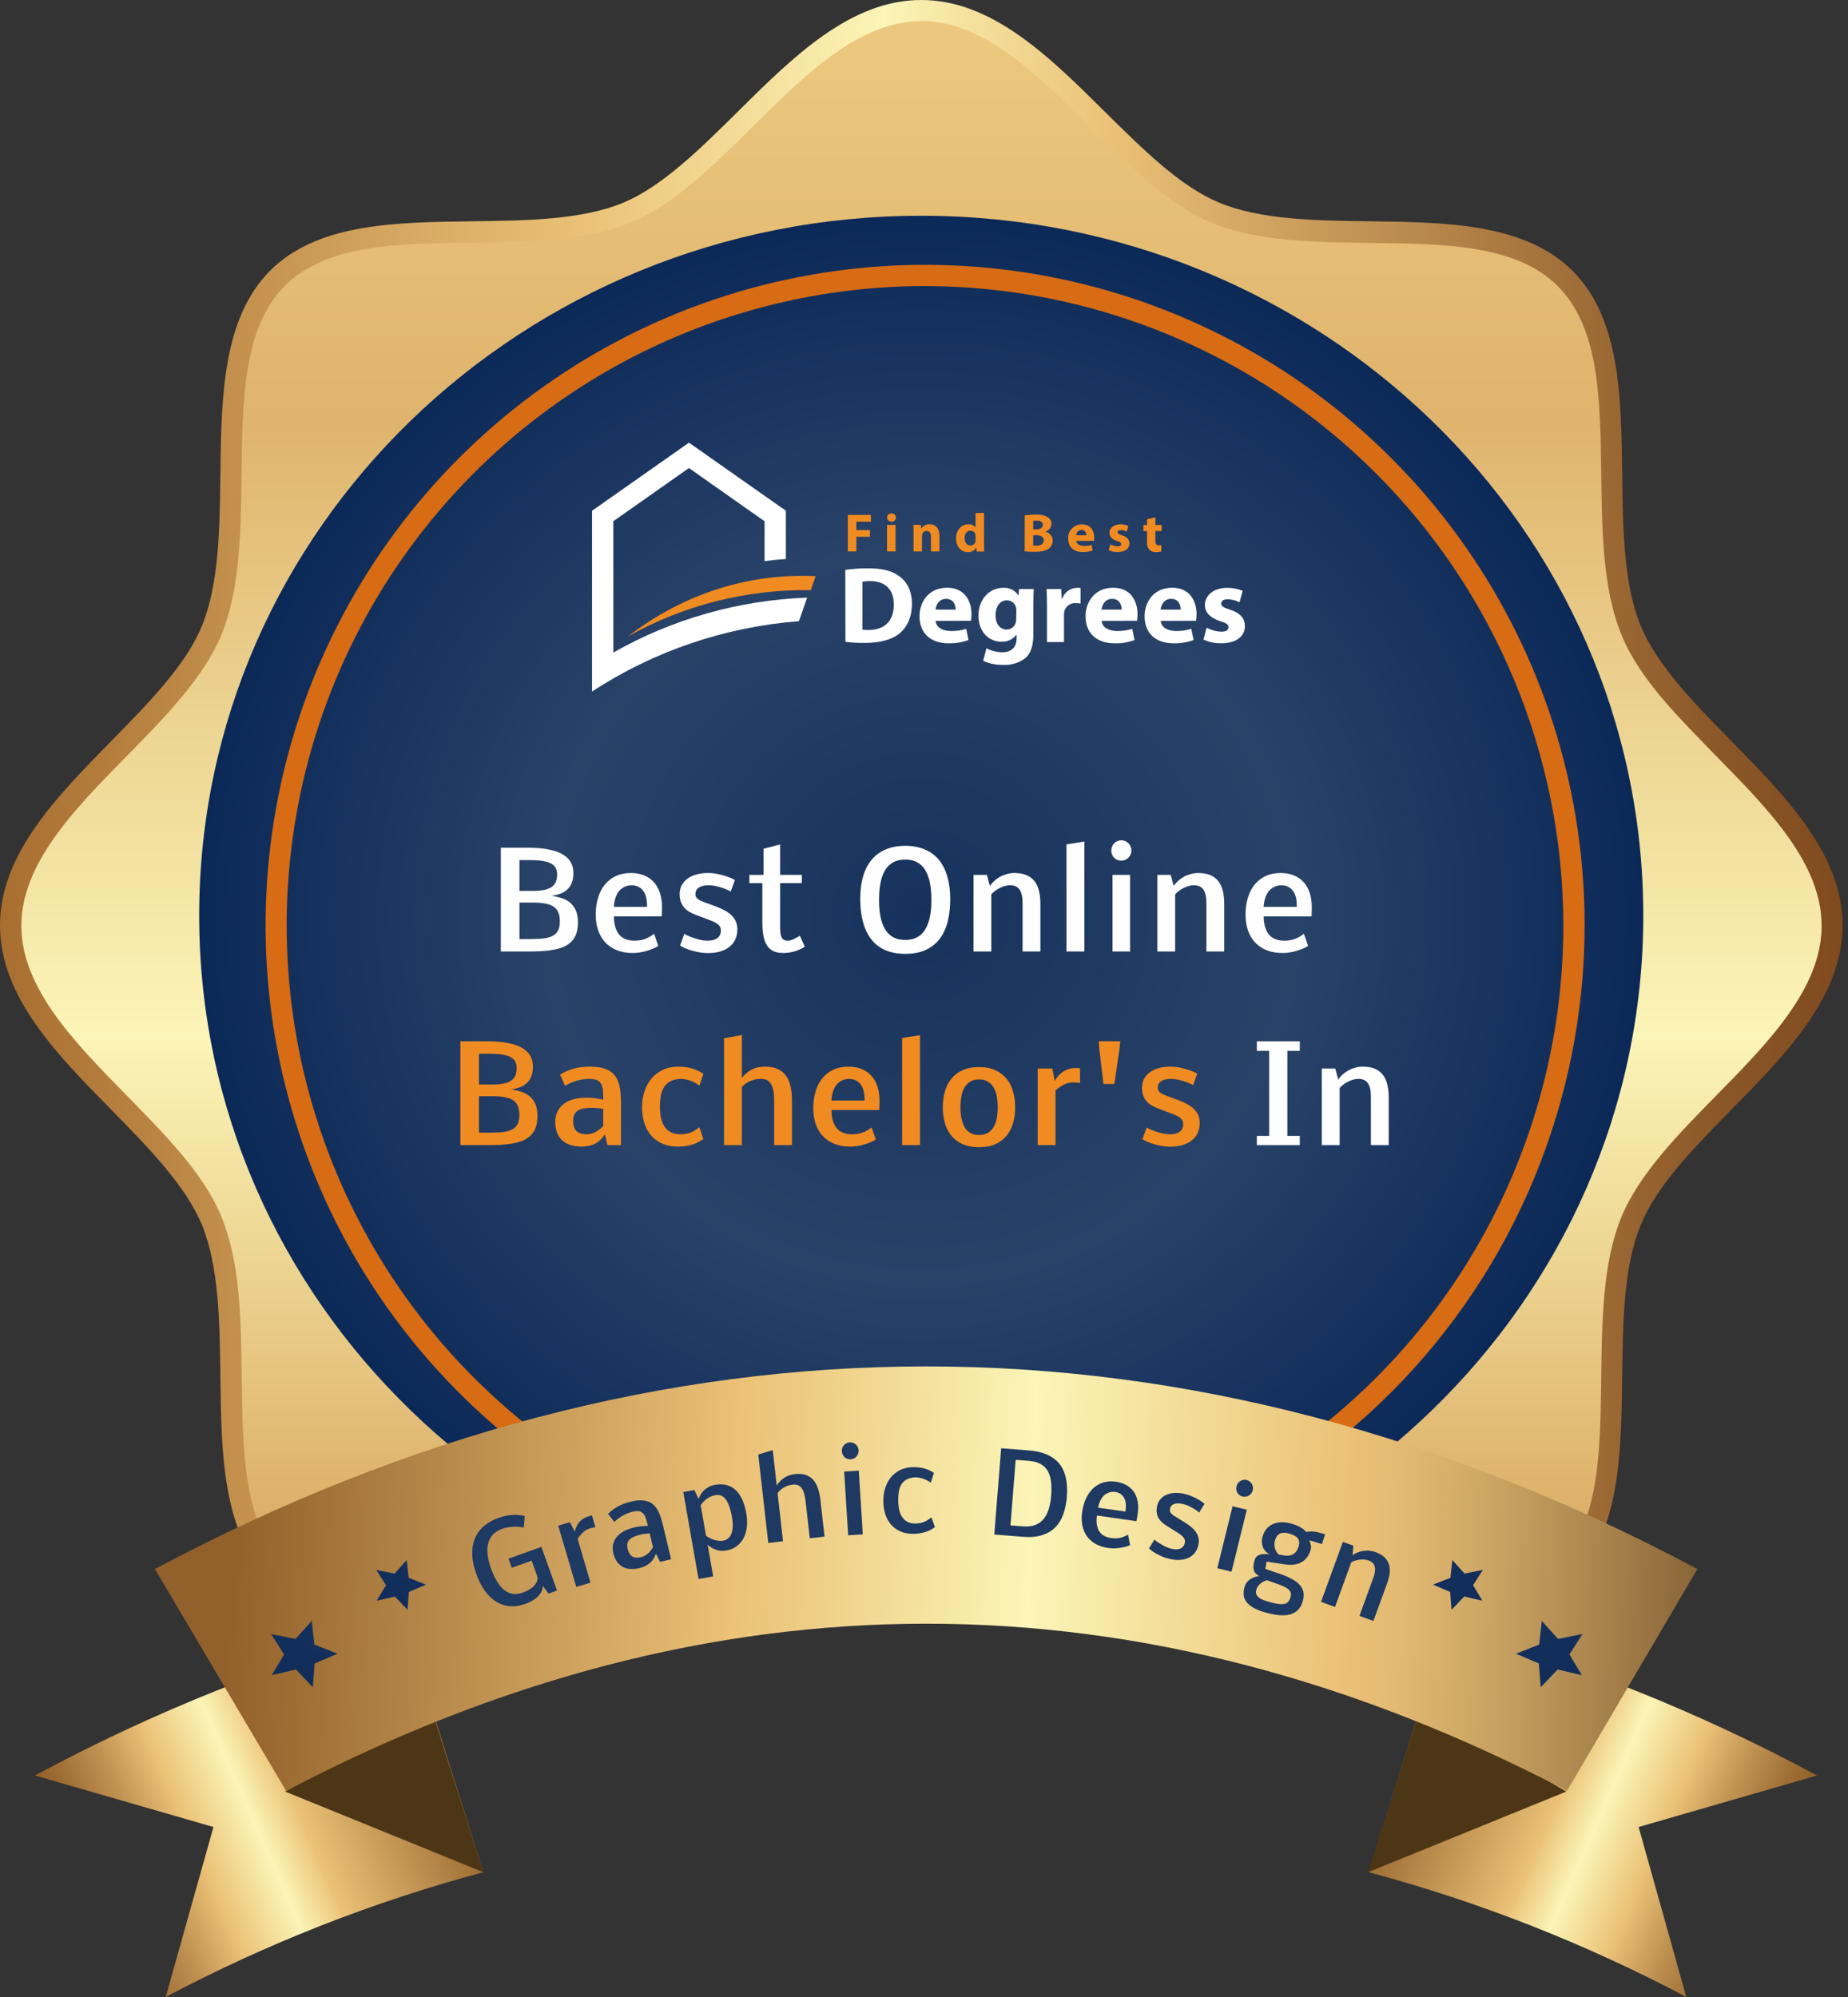 <svg width="334" height="361" viewBox="0 0 334 361" fill="none" xmlns="http://www.w3.org/2000/svg">
<rect x="0" y="0" width="334" height="361" fill="#333333" stroke="none"/>
<g clip-path="url(#clip0_83_1469)">
<path d="M332.186 167.278C332.186 187.947 303.185 202.684 295.751 220.66C288.035 239.287 297.842 270.169 283.834 284.219C269.826 298.269 238.98 288.427 220.384 296.156C202.439 303.603 185.634 278.999 165 278.999C144.366 278.999 131.747 303.603 113.802 296.156C95.206 288.427 64.378 298.251 50.352 284.219C36.326 270.187 46.151 239.287 38.435 220.66C31.001 202.737 2 187.947 2 167.278C2 146.608 31.001 131.871 38.488 113.895C46.204 95.268 36.397 64.386 50.405 50.337C64.413 36.287 95.259 46.129 113.855 38.399C131.8 30.952 146.511 1.901 167.146 1.901C187.78 1.901 202.491 30.952 220.437 38.399C239.032 46.129 269.861 36.304 283.887 50.337C297.912 64.369 288.07 95.338 295.751 113.895C303.185 131.871 332.186 146.608 332.186 167.278Z" fill="url(#paint0_linear_83_1469)"/>
<path d="M166.51 291.573C153.7 291.573 143.344 281.291 133.32 271.343C126.311 264.424 119.739 300.874 112.66 297.934C105.142 294.8 95.136 294.677 85.428 294.554C71.637 294.378 57.39 294.219 48.768 285.575C40.147 276.93 40.007 262.598 39.831 248.742C39.709 239.006 39.586 228.935 36.484 221.382C33.54 214.339 27.021 207.649 20.135 200.624C10.234 190.571 0 180.148 0 167.278C0 154.407 10.251 144.002 20.135 133.931C27.021 126.889 33.54 120.286 36.484 113.173C39.586 105.62 39.709 95.567 39.831 85.813C40.007 71.957 40.182 57.643 48.768 48.981C57.355 40.319 71.549 40.178 85.428 40.002C95.118 39.878 105.142 39.755 112.66 36.639C119.669 33.681 126.328 27.131 133.32 20.212C143.344 10.264 153.7 0 166.51 0C179.32 0 189.676 10.264 199.7 20.212C206.709 27.131 213.281 33.681 220.36 36.639C227.878 39.755 237.884 39.878 247.592 40.002C261.383 40.178 275.63 40.354 284.252 48.998C292.873 57.643 293.013 71.887 293.189 85.813C293.311 95.549 293.434 105.62 296.553 113.173C299.48 120.216 305.998 126.906 312.885 133.931C322.786 144.002 333.02 154.407 333.02 167.278C333.02 180.148 322.786 190.571 312.885 200.624C305.998 207.667 299.48 214.269 296.553 221.399C293.434 228.935 293.311 239.006 293.189 248.742C293.013 262.598 292.838 276.912 284.252 285.575C275.665 294.237 261.383 294.378 247.592 294.554C237.901 294.677 227.878 294.8 220.36 297.934C213.351 300.874 206.692 264.424 199.7 271.343C189.676 281.22 179.32 291.573 166.51 291.573ZM166.51 3.821C155.26 3.821 145.482 13.539 136.001 22.941C128.992 29.825 121.895 36.938 114.114 40.178C105.913 43.593 95.522 43.699 85.463 43.84C71.847 43.998 58.967 44.157 51.467 51.692C43.967 59.228 43.809 72.168 43.651 85.848C43.546 95.954 43.406 106.395 40.042 114.705C36.817 122.522 29.738 129.723 22.886 136.695C13.528 146.203 3.855 156.062 3.855 167.348C3.855 178.634 13.528 188.476 22.886 198.001C29.738 205.043 36.905 212.191 40.042 219.991C43.441 228.231 43.546 238.671 43.687 248.777C43.844 262.457 44.002 275.398 51.502 282.934C59.002 290.469 71.882 290.628 85.498 290.786C95.557 290.909 105.948 291.05 114.149 294.448C121.912 297.688 129.097 261.818 136.036 268.685C145.499 278.086 155.312 287.805 166.545 287.805C177.778 287.805 187.573 278.086 197.054 268.685C204.063 261.818 211.178 297.6 218.941 294.448C227.142 291.05 237.533 290.927 247.592 290.786C261.208 290.628 274.088 290.469 281.588 282.934C289.088 275.398 289.246 262.457 289.404 248.777C289.526 238.671 289.666 228.231 293.048 219.991C296.273 212.191 303.37 204.973 310.204 198.018C319.562 188.493 329.235 178.651 329.235 167.348C329.235 156.045 319.562 146.22 310.204 136.695C303.37 129.653 296.185 122.61 293.048 114.705C289.666 106.465 289.544 96.025 289.404 85.919C289.246 72.239 289.088 59.316 281.588 51.763C274.088 44.209 261.208 44.069 247.592 43.91C237.533 43.787 227.142 43.664 218.941 40.248C211.178 37.008 203.993 29.895 197.054 23.012C187.556 13.539 177.76 3.785 166.51 3.785V3.821Z" fill="url(#paint1_linear_83_1469)"/>
<path d="M294 166C294 190.92 286.552 215.281 272.597 236.002C258.642 256.722 238.807 272.872 215.601 282.409C192.395 291.945 166.859 294.441 142.224 289.579C117.588 284.717 94.959 272.717 77.198 255.095C59.436 237.474 47.341 215.023 42.44 190.581C37.54 166.14 40.055 140.805 49.667 117.782C59.28 94.758 75.558 75.08 96.443 61.235C117.328 47.39 141.882 40 167 40C200.683 40 232.985 53.275 256.803 76.904C280.62 100.534 294 132.583 294 166Z" fill="#A86E30"/>
<path d="M166.501 292C238.573 292 297 235.364 297 165.5C297 95.636 238.573 39 166.501 39C94.427 39 36 95.636 36 165.5C36 235.364 94.427 292 166.501 292Z" fill="url(#paint2_radial_83_1469)"/>
<path d="M167.184 286.684C143.609 286.68 120.564 279.674 100.964 266.552C81.364 253.429 66.088 234.779 57.069 212.96C48.049 191.141 45.691 167.133 50.293 143.972C54.894 120.811 66.248 99.536 82.92 82.839C99.591 66.141 120.831 54.77 143.953 50.165C167.075 45.559 191.042 47.924 212.822 56.962C234.602 66.001 253.218 81.305 266.315 100.941C279.413 120.577 286.403 143.662 286.403 167.278C286.366 198.938 273.793 229.29 251.443 251.676C229.092 274.061 198.79 286.651 167.184 286.684ZM167.184 51.71C144.366 51.71 122.06 58.488 103.088 71.186C84.115 83.885 69.328 101.934 60.596 123.052C51.864 144.169 49.579 167.406 54.031 189.824C58.483 212.242 69.47 232.834 85.605 248.997C101.74 265.159 122.297 276.166 144.677 280.625C167.056 285.084 190.253 282.796 211.334 274.048C232.415 265.301 250.434 250.489 263.111 231.484C275.788 212.479 282.554 190.135 282.554 167.278C282.517 136.639 270.35 107.265 248.722 85.6C227.094 63.935 197.771 51.747 167.184 51.71Z" fill="#D76C14"/>
<path d="M328.411 320.946C307.115 309.479 284.591 300.466 261.27 294.078L247.367 338.429C267.288 343.758 286.545 351.324 304.771 360.982L296.159 330.259L328.411 320.946Z" fill="url(#paint3_linear_83_1469)"/>
<path d="M283.082 323.851L247.262 338.429L256.823 308.463L283.082 323.851Z" fill="#4C3616"/>
<path d="M6.31 320.946C27.607 309.482 50.131 300.469 73.451 294.078L87.354 338.429C67.433 343.761 48.177 351.326 29.95 360.982L38.58 330.259L6.31 320.946Z" fill="url(#paint4_linear_83_1469)"/>
<path d="M51.533 323.851L87.353 338.429L77.792 308.463L51.533 323.851Z" fill="#4C3616"/>
<path d="M283.206 323.731C206.31 283.431 128.624 283.431 51.71 323.731L28 283.624C119.572 234.802 215.204 234.784 306.776 283.624L283.206 323.731Z" fill="url(#paint5_linear_83_1469)"/>
<path d="M96.09 282.111L92.505 283.396L91.915 281.751L97.844 279.624L100.673 287.511L99.147 288.059L98.105 286.658C98.106 286.969 98.041 287.28 97.91 287.589C97.779 287.899 97.582 288.198 97.319 288.486C97.053 288.768 96.722 289.032 96.326 289.278C95.93 289.524 95.469 289.741 94.942 289.93C93.961 290.282 93.029 290.419 92.143 290.342C91.258 290.266 90.439 289.996 89.685 289.533C88.929 289.064 88.245 288.41 87.633 287.572C87.027 286.731 86.514 285.725 86.094 284.555C85.643 283.298 85.396 282.135 85.351 281.065C85.312 279.993 85.465 279.029 85.808 278.173C86.148 277.311 86.675 276.562 87.388 275.926C88.106 275.288 88.999 274.777 90.065 274.395C90.555 274.219 91.024 274.089 91.471 274.005C91.922 273.912 92.348 273.856 92.749 273.837C93.156 273.815 93.534 273.825 93.88 273.867C94.227 273.908 94.547 273.97 94.839 274.052L94.67 276.125C94.401 276.07 94.109 276.029 93.796 276.003C93.486 275.969 93.162 275.961 92.822 275.979C92.487 275.988 92.144 276.025 91.793 276.089C91.446 276.144 91.098 276.234 90.749 276.359C89.444 276.827 88.613 277.665 88.257 278.871C87.9 280.072 88.068 281.64 88.762 283.577C89.068 284.429 89.412 285.177 89.795 285.821C90.179 286.465 90.606 286.982 91.079 287.373C91.549 287.758 92.065 288.002 92.627 288.104C93.194 288.199 93.811 288.126 94.479 287.886C94.883 287.741 95.252 287.574 95.585 287.386C95.919 287.197 96.204 286.988 96.439 286.758C96.681 286.526 96.863 286.27 96.984 285.992C97.112 285.711 97.169 285.407 97.155 285.08L96.09 282.111Z" fill="#1E3962"/>
<path d="M103.871 276.847C103.97 276.492 104.088 276.168 104.226 275.877C104.371 275.583 104.542 275.322 104.739 275.094C104.943 274.865 105.18 274.666 105.449 274.498C105.719 274.331 106.032 274.195 106.388 274.09C106.588 274.031 106.79 273.981 106.996 273.941L107.627 276.086C107.529 276.075 107.384 276.09 107.193 276.133C107 276.169 106.795 276.22 106.576 276.284C106.126 276.417 105.719 276.659 105.354 277.01C104.994 277.354 104.674 277.743 104.395 278.179L106.727 286.094L104.151 286.853L100.889 275.78L103.007 275.157L103.871 276.847Z" fill="#1E3962"/>
<path d="M114.355 273.257C113.728 273.406 113.128 273.643 112.556 273.966C111.984 274.289 111.473 274.675 111.024 275.123L109.9 273.644C110.184 273.376 110.47 273.13 110.759 272.908C111.053 272.684 111.364 272.483 111.689 272.305C112.021 272.126 112.375 271.965 112.749 271.822C113.123 271.68 113.535 271.555 113.985 271.448C114.897 271.231 115.673 271.16 116.313 271.236C116.952 271.305 117.495 271.517 117.941 271.873C118.391 272.221 118.761 272.708 119.051 273.335C119.341 273.962 119.591 274.719 119.802 275.606L121.291 281.867L119.305 282.339L118.559 280.85C118.292 281.583 117.913 282.158 117.424 282.575C116.933 282.987 116.31 283.282 115.557 283.461C114.961 283.603 114.408 283.654 113.897 283.615C113.386 283.576 112.926 283.444 112.518 283.22C112.116 282.994 111.773 282.678 111.489 282.27C111.205 281.863 110.992 281.361 110.85 280.766C110.707 280.164 110.697 279.614 110.82 279.117C110.941 278.613 111.169 278.167 111.505 277.779C111.84 277.385 112.269 277.049 112.791 276.771C113.32 276.491 113.921 276.271 114.592 276.112C114.915 276.035 115.213 275.978 115.485 275.94C115.763 275.9 116.011 275.875 116.229 275.863C116.446 275.845 116.628 275.835 116.774 275.834C116.928 275.831 117.037 275.825 117.102 275.816C116.99 275.348 116.877 274.929 116.763 274.562C116.647 274.188 116.495 273.886 116.307 273.656C116.117 273.42 115.869 273.265 115.564 273.191C115.258 273.116 114.855 273.138 114.355 273.257ZM115.802 281.496C116.271 281.384 116.684 281.179 117.041 280.88C117.404 280.579 117.731 280.18 118.021 279.683L117.418 277.146C117.367 277.158 117.28 277.172 117.157 277.188C117.032 277.198 116.889 277.215 116.727 277.24C116.571 277.257 116.409 277.279 116.241 277.306C116.08 277.331 115.939 277.357 115.819 277.386C115.363 277.495 114.964 277.619 114.623 277.761C114.288 277.901 114.014 278.073 113.802 278.277C113.594 278.474 113.457 278.711 113.389 278.988C113.326 279.257 113.339 279.579 113.427 279.952C113.598 280.668 113.887 281.141 114.297 281.372C114.711 281.594 115.213 281.636 115.802 281.496Z" fill="#1E3962"/>
<path d="M129.311 270.264C128.792 270.355 128.293 270.565 127.816 270.894C127.343 271.215 126.95 271.611 126.636 272.082L127.611 277.632C127.859 277.8 128.113 277.947 128.373 278.074C128.639 278.199 128.905 278.301 129.17 278.38C129.442 278.458 129.705 278.507 129.96 278.529C130.215 278.55 130.454 278.541 130.679 278.502C131.14 278.42 131.498 278.235 131.751 277.946C132.01 277.65 132.192 277.297 132.299 276.888C132.406 276.48 132.451 276.039 132.434 275.566C132.416 275.086 132.368 274.626 132.29 274.183C132.046 272.792 131.682 271.758 131.2 271.083C130.717 270.401 130.087 270.128 129.311 270.264ZM131.221 280.29C130.618 280.396 130.025 280.351 129.442 280.156C128.865 279.954 128.347 279.641 127.89 279.219L128.898 284.962L126.253 285.426L123.491 269.7L125.492 269.349L126.272 270.967C126.38 270.643 126.522 270.341 126.697 270.059C126.879 269.776 127.093 269.524 127.338 269.302C127.59 269.079 127.871 268.891 128.181 268.738C128.497 268.583 128.845 268.472 129.223 268.406C130.73 268.141 131.963 268.444 132.922 269.313C133.88 270.176 134.535 271.608 134.886 273.608C135.03 274.429 135.063 275.217 134.984 275.971C134.91 276.717 134.72 277.389 134.415 277.984C134.116 278.579 133.702 279.078 133.171 279.482C132.64 279.886 131.99 280.155 131.221 280.29Z" fill="#1E3962"/>
<path d="M140.383 268.529C140.614 268.195 140.85 267.906 141.091 267.662C141.332 267.419 141.585 267.217 141.848 267.056C142.117 266.888 142.401 266.757 142.698 266.665C142.996 266.572 143.316 266.507 143.659 266.468C144.442 266.379 145.106 266.432 145.652 266.626C146.198 266.82 146.652 267.125 147.014 267.543C147.375 267.961 147.653 268.476 147.847 269.09C148.047 269.703 148.19 270.381 148.274 271.125L149.024 277.763L146.356 278.064L145.592 271.311C145.473 270.256 145.232 269.484 144.868 268.994C144.511 268.498 143.986 268.288 143.294 268.367C142.918 268.409 142.583 268.486 142.288 268.598C141.999 268.709 141.742 268.837 141.515 268.98C141.296 269.123 141.103 269.276 140.938 269.439C140.78 269.601 140.646 269.75 140.537 269.887L141.523 278.611L138.855 278.913L137.047 262.921L139.66 262.134L140.383 268.529Z" fill="#1E3962"/>
<path d="M153.294 277.528L152.568 266.008L155.21 265.842L155.935 277.362L153.294 277.528ZM152.162 262.355C152.149 262.14 152.175 261.936 152.241 261.743C152.307 261.55 152.404 261.381 152.532 261.235C152.66 261.09 152.812 260.973 152.989 260.884C153.166 260.788 153.358 260.733 153.566 260.72C153.78 260.707 153.981 260.736 154.169 260.809C154.362 260.876 154.531 260.976 154.677 261.11C154.822 261.238 154.939 261.394 155.029 261.577C155.119 261.761 155.17 261.956 155.183 262.164C155.197 262.379 155.167 262.583 155.095 262.777C155.029 262.97 154.928 263.139 154.794 263.285C154.666 263.43 154.511 263.547 154.327 263.637C154.15 263.727 153.961 263.778 153.759 263.79C153.539 263.804 153.335 263.778 153.148 263.711C152.961 263.638 152.794 263.538 152.649 263.41C152.51 263.275 152.396 263.119 152.307 262.942C152.223 262.759 152.175 262.563 152.162 262.355Z" fill="#1E3962"/>
<path d="M165.205 277.261C164.242 277.278 163.412 277.131 162.716 276.818C162.02 276.505 161.446 276.079 160.993 275.54C160.547 275.001 160.214 274.379 159.993 273.673C159.778 272.961 159.663 272.214 159.649 271.433C159.634 270.587 159.739 269.791 159.967 269.044C160.201 268.291 160.543 267.634 160.996 267.072C161.454 266.51 162.019 266.064 162.69 265.732C163.368 265.401 164.143 265.227 165.015 265.211C165.445 265.204 165.842 265.226 166.208 265.278C166.58 265.329 166.923 265.405 167.238 265.503C167.552 265.595 167.837 265.707 168.093 265.839C168.35 265.965 168.583 266.1 168.794 266.246L168.221 268.034C168.069 267.907 167.885 267.783 167.668 267.663C167.457 267.544 167.227 267.437 166.978 267.344C166.729 267.251 166.464 267.178 166.183 267.124C165.902 267.071 165.618 267.046 165.332 267.052C164.753 267.095 164.27 267.221 163.883 267.43C163.496 267.632 163.186 267.914 162.951 268.277C162.717 268.639 162.553 269.078 162.458 269.595C162.369 270.111 162.331 270.694 162.343 271.345C162.368 272.719 162.65 273.742 163.19 274.416C163.73 275.09 164.491 275.418 165.474 275.4C166.112 275.388 166.654 275.281 167.099 275.077C167.545 274.867 167.957 274.599 168.335 274.274L168.973 276.049C168.78 276.19 168.561 276.33 168.316 276.471C168.071 276.613 167.794 276.741 167.483 276.858C167.173 276.968 166.829 277.059 166.453 277.131C166.077 277.209 165.661 277.252 165.205 277.261Z" fill="#1E3962"/>
<path d="M189.98 270.379C190.055 269.438 190.047 268.591 189.957 267.84C189.873 267.088 189.676 266.446 189.366 265.912C189.062 265.378 188.629 264.955 188.066 264.642C187.503 264.33 186.784 264.139 185.908 264.069L183.571 263.883L182.627 275.74L184.856 275.917C185.693 275.984 186.418 275.908 187.03 275.689C187.641 275.47 188.152 275.122 188.563 274.645C188.973 274.168 189.292 273.57 189.519 272.85C189.752 272.131 189.906 271.307 189.98 270.379ZM192.814 270.595C192.722 271.75 192.508 272.794 192.172 273.727C191.843 274.661 191.362 275.449 190.73 276.091C190.098 276.727 189.3 277.199 188.335 277.507C187.377 277.809 186.223 277.907 184.873 277.799L179.704 277.388L180.946 261.793L186.027 262.197C188.487 262.393 190.286 263.177 191.424 264.547C192.563 265.912 193.026 267.927 192.814 270.595Z" fill="#1E3962"/>
<path d="M204.246 279.311C203.938 279.444 203.613 279.552 203.273 279.635C202.932 279.717 202.587 279.78 202.239 279.822C201.898 279.865 201.563 279.886 201.234 279.885C200.905 279.884 200.599 279.863 200.316 279.822C199.433 279.696 198.665 279.451 198.014 279.088C197.369 278.719 196.844 278.253 196.439 277.688C196.04 277.118 195.766 276.464 195.615 275.725C195.472 274.981 195.463 274.171 195.589 273.294C195.717 272.399 195.948 271.59 196.282 270.868C196.616 270.14 197.042 269.534 197.559 269.049C198.083 268.558 198.692 268.205 199.388 267.989C200.089 267.774 200.866 267.727 201.716 267.849C202.47 267.957 203.116 268.175 203.655 268.502C204.201 268.824 204.638 269.235 204.968 269.736C205.297 270.237 205.517 270.814 205.627 271.468C205.737 272.122 205.737 272.832 205.627 273.599C205.593 273.838 205.556 274.072 205.517 274.303C205.477 274.534 205.435 274.759 205.391 274.976L198.256 273.953C198.173 274.579 198.17 275.131 198.246 275.609C198.322 276.087 198.468 276.493 198.683 276.826C198.905 277.16 199.193 277.425 199.546 277.621C199.906 277.817 200.321 277.949 200.792 278.016C201.391 278.102 201.931 278.094 202.413 277.992C202.895 277.884 203.383 277.691 203.877 277.413L204.246 279.311ZM203.423 273.076C203.568 272.071 203.473 271.284 203.14 270.717C202.807 270.15 202.281 269.808 201.561 269.691C201.121 269.642 200.727 269.68 200.38 269.808C200.04 269.931 199.74 270.121 199.479 270.38C199.225 270.639 199.012 270.954 198.841 271.324C198.669 271.694 198.542 272.097 198.46 272.532L203.4 273.24L203.423 273.076Z" fill="#1E3962"/>
<path d="M210.93 275.854C210.622 275.666 210.338 275.46 210.077 275.235C209.817 275.011 209.598 274.758 209.422 274.477C209.253 274.191 209.138 273.869 209.077 273.512C209.015 273.154 209.03 272.749 209.12 272.296C209.22 271.798 209.414 271.375 209.702 271.028C209.99 270.68 210.346 270.413 210.768 270.225C211.192 270.031 211.67 269.917 212.201 269.883C212.74 269.845 213.306 269.885 213.9 270.003C214.372 270.098 214.826 270.235 215.262 270.415C215.697 270.595 216.085 270.781 216.424 270.975C216.772 271.164 217.055 271.34 217.275 271.504C217.501 271.668 217.641 271.782 217.694 271.846L216.732 273.427C216.651 273.331 216.503 273.208 216.287 273.059C216.073 272.903 215.822 272.747 215.534 272.59C215.255 272.428 214.949 272.278 214.619 272.139C214.288 272 213.963 271.898 213.644 271.834C213.305 271.767 213.005 271.743 212.742 271.764C212.486 271.779 212.267 271.829 212.085 271.912C211.909 271.996 211.766 272.11 211.658 272.255C211.557 272.394 211.488 272.556 211.451 272.741C211.422 272.888 211.421 273.024 211.449 273.149C211.478 273.274 211.534 273.392 211.618 273.501C211.702 273.611 211.814 273.72 211.952 273.827C212.089 273.934 212.253 274.046 212.442 274.164L214.11 275.184C214.571 275.468 214.975 275.758 215.321 276.053C215.669 276.341 215.952 276.65 216.172 276.98C216.393 277.303 216.54 277.647 216.613 278.014C216.692 278.381 216.689 278.779 216.604 279.207C216.494 279.756 216.294 280.227 216.003 280.62C215.719 281.009 215.36 281.315 214.923 281.54C214.493 281.766 213.997 281.906 213.435 281.96C212.88 282.015 212.273 281.977 211.616 281.846C211.066 281.736 210.563 281.583 210.104 281.385C209.651 281.195 209.251 281.002 208.905 280.807C208.567 280.607 208.288 280.422 208.07 280.252C207.858 280.083 207.725 279.967 207.671 279.903L208.64 278.294C208.699 278.366 208.838 278.483 209.058 278.647C209.278 278.804 209.54 278.972 209.843 279.152C210.146 279.332 210.471 279.5 210.818 279.655C211.172 279.812 211.511 279.923 211.837 279.988C212.092 280.039 212.346 280.066 212.597 280.07C212.85 280.068 213.081 280.027 213.289 279.949C213.498 279.865 213.676 279.738 213.823 279.568C213.977 279.393 214.084 279.155 214.144 278.855C214.212 278.517 214.137 278.21 213.92 277.934C213.703 277.659 213.391 277.394 212.983 277.14L210.93 275.854Z" fill="#1E3962"/>
<path d="M220.01 283.483L222.773 272.276L225.342 272.909L222.579 284.117L220.01 283.483ZM223.481 268.669C223.532 268.46 223.619 268.273 223.74 268.109C223.861 267.944 224.004 267.812 224.17 267.712C224.335 267.612 224.516 267.546 224.711 267.514C224.909 267.475 225.108 267.481 225.311 267.531C225.519 267.582 225.702 267.671 225.859 267.796C226.023 267.917 226.155 268.064 226.253 268.236C226.353 268.401 226.419 268.585 226.449 268.787C226.48 268.989 226.47 269.191 226.42 269.393C226.369 269.602 226.28 269.788 226.152 269.951C226.031 270.115 225.885 270.247 225.713 270.345C225.547 270.445 225.364 270.511 225.162 270.541C224.966 270.574 224.77 270.566 224.574 270.517C224.359 270.464 224.173 270.378 224.014 270.259C223.858 270.133 223.729 269.987 223.629 269.822C223.537 269.651 223.475 269.468 223.443 269.273C223.418 269.072 223.431 268.871 223.481 268.669Z" fill="#1E3962"/>
<path d="M229.013 289.463C229.699 289.667 230.285 289.811 230.77 289.895C231.252 289.984 231.658 290.003 231.986 289.952C232.318 289.908 232.581 289.789 232.775 289.596C232.974 289.404 233.128 289.127 233.236 288.765C233.357 288.36 233.352 288.022 233.222 287.752C233.098 287.484 232.858 287.243 232.501 287.028C232.144 286.812 231.67 286.6 231.081 286.39C230.491 286.181 229.796 285.936 228.996 285.657C228.808 285.696 228.615 285.764 228.416 285.861C228.217 285.958 228.029 286.075 227.852 286.213C227.68 286.358 227.522 286.522 227.38 286.703C227.242 286.893 227.139 287.1 227.072 287.325C226.983 287.625 226.97 287.886 227.033 288.108C227.102 288.332 227.227 288.526 227.41 288.689C227.59 288.859 227.818 289.005 228.094 289.128C228.376 289.253 228.683 289.364 229.013 289.463ZM232.262 281.199C232.524 281.229 232.776 281.227 233.018 281.19C233.266 281.155 233.497 281.078 233.709 280.958C233.923 280.831 234.115 280.654 234.285 280.426C234.455 280.199 234.593 279.907 234.699 279.551C234.881 278.94 234.839 278.455 234.572 278.097C234.312 277.741 233.832 277.458 233.133 277.25C232.815 277.155 232.513 277.096 232.228 277.072C231.949 277.05 231.696 277.08 231.468 277.161C231.242 277.236 231.04 277.377 230.863 277.582C230.695 277.783 230.558 278.062 230.451 278.417C230.379 278.661 230.34 278.904 230.336 279.147C230.337 279.392 230.369 279.629 230.43 279.858C230.492 280.08 230.579 280.29 230.691 280.486C230.81 280.678 230.946 280.847 231.099 280.995L232.262 281.199ZM236.644 278.429C236.785 278.777 236.879 279.087 236.927 279.359C236.977 279.625 236.964 279.883 236.89 280.133C236.756 280.582 236.565 280.994 236.318 281.369C236.078 281.739 235.769 282.047 235.389 282.294C235.01 282.541 234.552 282.71 234.015 282.802C233.485 282.895 232.859 282.885 232.139 282.772L228.91 282.289L228.699 283.612L231.32 284.495C232.194 284.796 232.932 285.115 233.532 285.45C234.14 285.78 234.615 286.146 234.957 286.547C235.3 286.948 235.511 287.392 235.59 287.877C235.671 288.357 235.623 288.896 235.444 289.495C235.243 290.169 234.94 290.696 234.534 291.078C234.126 291.466 233.627 291.728 233.036 291.864C232.443 292.007 231.759 292.034 230.984 291.946C230.215 291.859 229.362 291.676 228.426 291.397C226.954 290.958 225.92 290.371 225.323 289.637C224.733 288.904 224.611 287.96 224.955 286.806C225.042 286.513 225.174 286.253 225.35 286.027C225.524 285.807 225.729 285.62 225.965 285.467C226.203 285.306 226.462 285.18 226.741 285.086C227.02 284.993 227.305 284.928 227.594 284.892C227.349 284.779 227.146 284.64 226.984 284.476C226.822 284.312 226.705 284.114 226.631 283.882C226.558 283.649 226.53 283.379 226.547 283.072C226.57 282.766 226.642 282.411 226.763 282.005C226.85 281.712 226.981 281.489 227.156 281.338C227.338 281.181 227.548 281.071 227.785 281.005C228.021 280.94 228.282 280.909 228.566 280.912C228.857 280.917 229.153 280.928 229.454 280.943C229.191 280.823 228.955 280.658 228.746 280.446C228.546 280.23 228.385 279.982 228.265 279.702C228.151 279.423 228.083 279.114 228.062 278.775C228.047 278.438 228.095 278.085 228.204 277.717C228.368 277.168 228.611 276.707 228.933 276.334C229.262 275.957 229.657 275.67 230.116 275.474C230.575 275.278 231.091 275.177 231.664 275.171C232.236 275.165 232.853 275.261 233.514 275.458C234.113 275.637 234.625 275.847 235.049 276.089C235.474 276.324 235.813 276.602 236.064 276.921C236.335 276.88 236.58 276.854 236.8 276.845C237.028 276.832 237.254 276.838 237.477 276.864C237.709 276.885 237.951 276.927 238.204 276.989C238.459 277.044 238.755 277.122 239.092 277.223L239.476 277.337L238.946 279.115L236.644 278.429Z" fill="#1E3962"/>
<path d="M244.456 281.133C244.715 280.936 245.007 280.773 245.332 280.641C245.665 280.506 246.012 280.411 246.372 280.355C246.738 280.301 247.109 280.291 247.485 280.324C247.863 280.351 248.226 280.428 248.575 280.555C249.236 280.796 249.764 281.095 250.16 281.454C250.556 281.813 250.837 282.231 251.003 282.707C251.169 283.183 251.22 283.718 251.156 284.312C251.098 284.907 250.94 285.56 250.682 286.27L248.225 293.014L245.702 292.095L248.202 285.231C248.512 284.381 248.601 283.699 248.468 283.187C248.345 282.671 247.965 282.297 247.329 282.065C247.072 281.972 246.793 281.919 246.493 281.906C246.192 281.894 245.899 281.908 245.614 281.95C245.329 281.991 245.063 282.054 244.818 282.138C244.573 282.222 244.375 282.309 244.224 282.4L241.279 290.483L238.756 289.564L242.707 278.718L244.606 279.41L244.456 281.133Z" fill="#1E3962"/>
<path d="M262.349 291L264.63 288.595L267.916 289.356L266.242 286.55L268 283.784L264.693 284.446L262.495 282L262.139 285.208L259 286.45L262.097 287.773L262.349 291Z" fill="url(#paint6_radial_83_1469)"/>
<path d="M278.465 305L281.507 301.794L285.888 302.808L283.656 299.067L286 295.379L281.591 296.261L278.66 293L278.186 297.277L274 298.933L278.129 300.697L278.465 305Z" fill="url(#paint7_radial_83_1469)"/>
<path d="M73.651 291L71.37 288.595L68.084 289.356L69.758 286.55L68 283.784L71.307 284.446L73.505 282L73.861 285.208L77 286.45L73.903 287.773L73.651 291Z" fill="url(#paint8_radial_83_1469)"/>
<path d="M56.535 305L53.493 301.794L49.112 302.808L51.344 299.067L49 295.379L53.41 296.261L56.34 293L56.815 297.277L61 298.933L56.871 300.697L56.535 305Z" fill="url(#paint9_radial_83_1469)"/>
<g clip-path="url(#clip1_83_1469)">
<path d="M138.182 101.441V94.221L124.514 84.609L110.851 94.221V117.961C121.508 111.894 133.54 108.484 145.878 108.032L144.396 112.286C131.014 113.324 118.135 117.707 107.005 125.011V92.309L107.808 91.763L123.397 80.803L124.519 80.016L125.642 80.803L141.236 91.763L142.039 92.309V101.047C140.742 101.129 139.462 101.255 138.188 101.43" fill="white"/>
<path d="M153.232 93.069H157.398V94.303H154.776V95.816H157.224V97.033H154.776V99.682H153.232V93.069Z" fill="#F08B21"/>
<path d="M161.933 93.555C161.934 93.658 161.912 93.76 161.87 93.854C161.828 93.949 161.766 94.034 161.689 94.104C161.611 94.174 161.52 94.228 161.42 94.262C161.32 94.296 161.214 94.31 161.108 94.303C161.006 94.303 160.906 94.283 160.812 94.245C160.718 94.208 160.632 94.152 160.56 94.082C160.488 94.012 160.431 93.929 160.392 93.838C160.354 93.746 160.333 93.648 160.333 93.549C160.333 93.45 160.354 93.352 160.392 93.261C160.431 93.169 160.488 93.086 160.56 93.016C160.632 92.946 160.718 92.891 160.812 92.853C160.906 92.815 161.006 92.796 161.108 92.796C161.215 92.788 161.322 92.802 161.422 92.837C161.523 92.872 161.615 92.927 161.693 92.998C161.77 93.07 161.832 93.156 161.873 93.252C161.915 93.347 161.935 93.451 161.933 93.555ZM160.322 99.682V94.876H161.86V99.682H160.322Z" fill="#F08B21"/>
<path d="M165.116 96.405C165.116 95.81 165.116 95.313 165.071 94.876H166.424L166.497 95.531C166.666 95.291 166.895 95.095 167.161 94.962C167.428 94.828 167.724 94.761 168.024 94.767C169.034 94.767 169.792 95.417 169.792 96.831V99.682H168.254V97.017C168.254 96.4 168.035 95.974 167.479 95.974C167.307 95.973 167.138 96.026 166.998 96.124C166.858 96.222 166.754 96.361 166.699 96.52C166.656 96.639 166.635 96.765 166.637 96.891V99.682H165.105L165.116 96.405Z" fill="#F08B21"/>
<path d="M177.848 92.719V98.262C177.848 98.808 177.848 99.354 177.887 99.698H176.528L176.455 98.989C176.296 99.248 176.069 99.46 175.796 99.605C175.524 99.749 175.216 99.819 174.906 99.808C173.738 99.808 172.795 98.836 172.795 97.339C172.795 95.701 173.828 94.783 175.007 94.783C175.255 94.762 175.503 94.801 175.732 94.896C175.96 94.992 176.16 95.141 176.315 95.329V92.725L177.848 92.719ZM176.309 96.924C176.309 96.848 176.309 96.739 176.309 96.662C176.27 96.456 176.159 96.27 175.994 96.135C175.829 96.001 175.621 95.926 175.406 95.925C174.71 95.925 174.345 96.531 174.345 97.29C174.345 98.049 174.76 98.617 175.4 98.617C175.611 98.618 175.815 98.547 175.977 98.416C176.139 98.285 176.249 98.103 176.287 97.902C176.315 97.789 176.328 97.674 176.326 97.558L176.309 96.924Z" fill="#F08B21"/>
<path d="M185.212 93.161C185.871 93.059 186.538 93.012 187.205 93.019C187.898 92.962 188.593 93.093 189.215 93.396C189.461 93.517 189.668 93.702 189.813 93.93C189.958 94.159 190.034 94.422 190.034 94.691C190.029 95.013 189.916 95.325 189.714 95.581C189.512 95.837 189.23 96.022 188.911 96.11C189.299 96.186 189.646 96.391 189.893 96.691C190.141 96.99 190.272 97.365 190.264 97.749C190.266 98.021 190.203 98.29 190.08 98.534C189.958 98.778 189.779 98.992 189.557 99.158C189.063 99.54 188.232 99.758 186.879 99.758C186.316 99.764 185.754 99.732 185.195 99.66L185.212 93.161ZM186.739 95.695H187.244C188.053 95.695 188.485 95.373 188.485 94.882C188.485 94.39 188.092 94.112 187.396 94.112C187.176 94.109 186.957 94.122 186.739 94.15V95.695ZM186.739 98.639C186.937 98.649 187.136 98.649 187.334 98.639C188.03 98.639 188.648 98.382 188.648 97.683C188.648 96.984 188.03 96.749 187.261 96.749H186.739V98.639Z" fill="#F08B21"/>
<path d="M194.53 97.771C194.575 98.393 195.204 98.688 195.922 98.688C196.385 98.692 196.845 98.626 197.286 98.492L197.489 99.502C196.916 99.708 196.308 99.808 195.698 99.797C194.014 99.797 193.06 98.852 193.06 97.35C193.037 97.019 193.085 96.687 193.201 96.375C193.317 96.062 193.498 95.777 193.732 95.536C193.967 95.295 194.25 95.103 194.564 94.974C194.878 94.844 195.216 94.78 195.558 94.783C197.157 94.783 197.764 95.99 197.764 97.181C197.762 97.378 197.745 97.576 197.713 97.771H194.53ZM196.338 96.749C196.353 96.629 196.342 96.507 196.305 96.39C196.268 96.274 196.207 96.167 196.125 96.075C196.043 95.984 195.942 95.91 195.829 95.859C195.716 95.807 195.593 95.779 195.468 95.777C195.212 95.791 194.971 95.9 194.795 96.08C194.619 96.261 194.52 96.5 194.519 96.749H196.338Z" fill="#F08B21"/>
<path d="M200.666 98.393C201.074 98.609 201.527 98.733 201.991 98.754C202.457 98.754 202.647 98.595 202.647 98.35C202.647 98.104 202.496 97.989 201.923 97.803C200.902 97.465 200.509 96.924 200.514 96.356C200.514 95.461 201.306 94.783 202.53 94.783C203.008 94.776 203.483 94.869 203.922 95.056L203.652 96.089C203.32 95.921 202.954 95.828 202.58 95.816C202.204 95.816 201.991 95.963 201.991 96.209C201.991 96.454 202.182 96.553 202.788 96.755C203.731 97.066 204.124 97.53 204.135 98.235C204.135 99.13 203.405 99.791 201.991 99.791C201.44 99.805 200.893 99.69 200.396 99.458L200.666 98.393Z" fill="#F08B21"/>
<path d="M208.822 93.511V94.893H209.945V95.985H208.822V97.727C208.822 98.306 208.968 98.573 209.428 98.573C209.583 98.574 209.737 98.559 209.889 98.53V99.682C209.565 99.777 209.227 99.82 208.889 99.808C208.679 99.816 208.469 99.783 208.271 99.712C208.074 99.641 207.893 99.532 207.739 99.393C207.41 98.99 207.257 98.478 207.312 97.967V96.001H206.655V94.909H207.312V93.866L208.822 93.511Z" fill="#F08B21"/>
<path d="M152.777 103.008C154.155 102.816 155.545 102.724 156.937 102.735C159.525 102.735 161.203 103.188 162.517 104.149C163.931 105.17 164.818 106.803 164.818 109.141C164.818 111.68 163.869 113.428 162.573 114.509C161.136 115.667 158.952 116.218 156.286 116.218C155.119 116.228 153.952 116.162 152.794 116.022L152.777 103.008ZM155.865 113.821C156.219 113.874 156.578 113.894 156.937 113.881C159.744 113.881 161.546 112.407 161.546 109.239C161.546 106.508 159.906 105.034 157.262 105.034C156.793 105.023 156.325 105.064 155.865 105.154V113.821Z" fill="white"/>
<path d="M169.101 112.243C169.202 113.477 170.46 114.067 171.908 114.067C172.833 114.078 173.754 113.945 174.636 113.674L175.04 115.7C173.897 116.112 172.684 116.312 171.465 116.289C168.097 116.289 166.188 114.4 166.188 111.374C166.188 108.933 167.749 106.241 171.178 106.241C174.372 106.241 175.585 108.66 175.585 111.041C175.584 111.436 175.55 111.831 175.484 112.221L169.101 112.243ZM172.722 110.195C172.722 109.468 172.396 108.251 170.982 108.251C169.691 108.251 169.163 109.392 169.085 110.195H172.722Z" fill="white"/>
<path d="M186.845 106.47C186.806 107.076 186.767 107.885 186.767 109.321V114.684C186.767 116.535 186.38 118.048 185.268 119.009C184.115 119.855 182.69 120.273 181.249 120.189C180.019 120.218 178.799 119.963 177.69 119.446L178.296 117.185C179.179 117.652 180.166 117.902 181.17 117.911C182.624 117.911 183.736 117.141 183.736 115.372V114.744H183.691C183.387 115.151 182.985 115.479 182.52 115.699C182.055 115.919 181.541 116.024 181.024 116.005C178.582 116.005 176.842 114.078 176.842 111.303C176.842 108.218 178.902 106.252 181.333 106.252C181.869 106.22 182.403 106.33 182.881 106.57C183.358 106.809 183.76 107.169 184.044 107.612H184.084L184.185 106.47H186.845ZM183.691 110.38C183.693 110.197 183.674 110.014 183.635 109.834C183.557 109.458 183.346 109.12 183.038 108.879C182.73 108.638 182.345 108.511 181.951 108.518C180.828 108.518 179.935 109.501 179.935 111.249C179.935 112.68 180.659 113.799 181.951 113.799C182.32 113.797 182.678 113.676 182.971 113.456C183.263 113.236 183.472 112.929 183.567 112.581C183.645 112.326 183.679 112.061 183.668 111.795L183.691 110.38Z" fill="white"/>
<path d="M189.231 109.632C189.231 108.218 189.192 107.295 189.152 106.47H191.796L191.897 108.24H191.982C192.158 107.68 192.51 107.188 192.988 106.831C193.466 106.475 194.046 106.272 194.648 106.252C194.864 106.244 195.08 106.257 195.293 106.29V109.103C195.019 109.053 194.741 109.027 194.463 109.026C193.983 108.986 193.506 109.118 193.119 109.397C192.733 109.675 192.464 110.081 192.363 110.539C192.321 110.759 192.301 110.982 192.301 111.205V116.066H189.231V109.632Z" fill="white"/>
<path d="M199.111 112.243C199.212 113.477 200.469 114.067 201.917 114.067C202.842 114.078 203.763 113.945 204.645 113.674L205.05 115.7C203.906 116.112 202.693 116.312 201.474 116.289C198.106 116.289 196.197 114.4 196.197 111.374C196.197 108.933 197.758 106.241 201.188 106.241C204.382 106.241 205.594 108.66 205.594 111.041C205.593 111.436 205.56 111.831 205.493 112.221L199.111 112.243ZM202.731 110.195C202.731 109.468 202.406 108.251 200.991 108.251C199.7 108.251 199.172 109.392 199.094 110.195H202.731Z" fill="white"/>
<path d="M209.782 112.243C209.883 113.477 211.134 114.067 212.588 114.067C213.513 114.078 214.434 113.945 215.316 113.674L215.721 115.7C214.577 116.112 213.364 116.312 212.145 116.289C208.777 116.289 206.868 114.4 206.868 111.374C206.868 108.933 208.423 106.241 211.859 106.241C215.053 106.241 216.265 108.66 216.265 111.041C216.264 111.436 216.231 111.831 216.164 112.221L209.782 112.243ZM213.397 110.195C213.397 109.468 213.077 108.251 211.662 108.251C210.365 108.251 209.843 109.392 209.759 110.195H213.397Z" fill="white"/>
<path d="M218.067 113.466C218.881 113.903 219.788 114.152 220.717 114.192C221.643 114.192 222.03 113.881 222.03 113.39C222.03 112.898 221.727 112.663 220.571 112.297C218.533 111.631 217.764 110.55 217.764 109.408C217.764 107.623 219.341 106.263 221.783 106.263C222.748 106.243 223.706 106.43 224.59 106.809L224.028 108.873C223.366 108.533 222.633 108.346 221.884 108.327C221.138 108.327 220.717 108.622 220.717 109.113C220.717 109.605 221.098 109.802 222.311 110.206C224.191 110.834 224.977 111.757 225 113.171C225 114.962 223.546 116.279 220.717 116.279C219.613 116.305 218.518 116.077 217.522 115.612L218.067 113.466Z" fill="white"/>
<path d="M146.536 106.672C134.958 106.509 123.551 109.396 113.523 115.028C123.273 107.519 135.017 103.559 147.417 104.149L146.536 106.672Z" fill="#F08B21"/>
</g>
<path d="M95.162 153.227C96.623 153.227 97.845 153.316 98.83 153.496C99.822 153.668 100.654 153.914 101.326 154.234C101.67 154.398 101.982 154.598 102.263 154.832C102.552 155.059 102.798 155.32 103.002 155.617C103.205 155.914 103.361 156.246 103.47 156.613C103.58 156.98 103.634 157.391 103.634 157.844C103.634 158.523 103.537 159.105 103.341 159.59C103.146 160.074 102.873 160.477 102.521 160.797C102.17 161.117 101.752 161.367 101.267 161.547C100.783 161.727 100.248 161.855 99.662 161.934C100.326 162.02 100.951 162.16 101.537 162.355C102.123 162.543 102.63 162.82 103.06 163.188C103.49 163.547 103.83 164.016 104.08 164.594C104.33 165.172 104.455 165.891 104.455 166.75C104.455 167.523 104.357 168.191 104.162 168.754C103.966 169.309 103.681 169.781 103.306 170.172C102.939 170.562 102.486 170.879 101.947 171.121C101.408 171.355 100.795 171.539 100.107 171.672C99.419 171.805 98.658 171.895 97.822 171.941C96.994 171.98 96.103 172 95.15 172H90.521V153.227H95.162ZM95.923 169.75C96.877 169.75 97.685 169.707 98.349 169.621C99.021 169.527 99.564 169.359 99.978 169.117C100.4 168.875 100.705 168.547 100.892 168.133C101.088 167.711 101.185 167.172 101.185 166.516C101.185 165.867 101.088 165.328 100.892 164.898C100.705 164.461 100.408 164.113 100.002 163.855C99.603 163.598 99.091 163.418 98.466 163.316C97.849 163.207 97.111 163.152 96.252 163.152H93.884V169.75H95.923ZM93.884 161.043H96.24C97.06 161.043 97.752 160.988 98.314 160.879C98.884 160.762 99.345 160.582 99.697 160.34C100.048 160.098 100.302 159.789 100.459 159.414C100.615 159.031 100.693 158.578 100.693 158.055C100.693 157.602 100.607 157.215 100.435 156.895C100.263 156.566 99.982 156.297 99.591 156.086C99.201 155.875 98.689 155.723 98.056 155.629C97.423 155.527 96.65 155.477 95.736 155.477H93.884V161.043ZM118.979 170.992C118.635 171.203 118.268 171.387 117.877 171.543C117.487 171.699 117.088 171.832 116.682 171.941C116.284 172.051 115.889 172.133 115.498 172.188C115.108 172.242 114.741 172.27 114.397 172.27C113.327 172.27 112.373 172.109 111.538 171.789C110.709 171.461 110.006 170.996 109.428 170.395C108.858 169.785 108.42 169.055 108.116 168.203C107.819 167.344 107.67 166.383 107.67 165.32C107.67 164.234 107.807 163.234 108.08 162.32C108.354 161.398 108.756 160.605 109.288 159.941C109.827 159.27 110.491 158.746 111.28 158.371C112.077 157.996 112.991 157.809 114.022 157.809C114.936 157.809 115.741 157.957 116.436 158.254C117.139 158.543 117.729 158.957 118.205 159.496C118.682 160.035 119.041 160.684 119.284 161.441C119.526 162.199 119.647 163.043 119.647 163.973C119.647 164.262 119.643 164.547 119.635 164.828C119.627 165.109 119.616 165.383 119.6 165.648H110.952C110.959 166.406 111.049 167.062 111.221 167.617C111.393 168.172 111.635 168.629 111.948 168.988C112.268 169.348 112.655 169.613 113.108 169.785C113.569 169.957 114.084 170.043 114.655 170.043C115.381 170.043 116.022 169.941 116.577 169.738C117.131 169.527 117.678 169.215 118.217 168.801L118.979 170.992ZM116.94 163.727C116.94 162.508 116.694 161.59 116.202 160.973C115.709 160.355 115.026 160.039 114.151 160.023C113.62 160.039 113.159 160.152 112.768 160.363C112.385 160.566 112.061 160.844 111.795 161.195C111.538 161.547 111.338 161.957 111.198 162.426C111.057 162.895 110.975 163.395 110.952 163.926H116.94V163.727ZM125.804 165.391C125.398 165.242 125.015 165.066 124.655 164.863C124.296 164.66 123.98 164.414 123.706 164.125C123.441 163.828 123.23 163.477 123.073 163.07C122.917 162.664 122.839 162.184 122.839 161.629C122.839 161.02 122.968 160.477 123.226 160C123.484 159.523 123.839 159.125 124.292 158.805C124.745 158.477 125.28 158.23 125.898 158.066C126.523 157.895 127.198 157.809 127.925 157.809C128.503 157.809 129.07 157.863 129.624 157.973C130.179 158.082 130.679 158.211 131.124 158.359C131.577 158.5 131.952 158.641 132.249 158.781C132.554 158.922 132.745 159.023 132.823 159.086L132.062 161.172C131.945 161.078 131.741 160.969 131.452 160.844C131.163 160.711 130.831 160.586 130.456 160.469C130.089 160.344 129.695 160.238 129.273 160.152C128.851 160.066 128.445 160.023 128.054 160.023C127.64 160.023 127.28 160.066 126.976 160.152C126.679 160.23 126.433 160.34 126.238 160.48C126.05 160.621 125.909 160.789 125.816 160.984C125.73 161.172 125.687 161.379 125.687 161.605C125.687 161.785 125.718 161.945 125.78 162.086C125.843 162.227 125.937 162.352 126.062 162.461C126.187 162.57 126.343 162.672 126.53 162.766C126.718 162.859 126.937 162.953 127.187 163.047L129.39 163.855C129.999 164.082 130.542 164.328 131.019 164.594C131.495 164.852 131.902 165.148 132.238 165.484C132.573 165.812 132.827 166.184 132.999 166.598C133.179 167.012 133.269 167.48 133.269 168.004C133.269 168.676 133.144 169.277 132.894 169.809C132.652 170.332 132.3 170.777 131.839 171.145C131.386 171.512 130.835 171.793 130.187 171.988C129.546 172.184 128.823 172.281 128.019 172.281C127.347 172.281 126.718 172.219 126.132 172.094C125.554 171.977 125.038 171.844 124.585 171.695C124.14 171.539 123.769 171.387 123.472 171.238C123.183 171.09 122.999 170.984 122.921 170.922L123.683 168.801C123.769 168.871 123.96 168.977 124.257 169.117C124.554 169.25 124.902 169.387 125.3 169.527C125.698 169.668 126.12 169.789 126.566 169.891C127.019 169.992 127.445 170.043 127.843 170.043C128.155 170.043 128.46 170.016 128.757 169.961C129.054 169.898 129.316 169.797 129.542 169.656C129.769 169.508 129.948 169.316 130.081 169.082C130.222 168.84 130.292 168.535 130.292 168.168C130.292 167.754 130.132 167.41 129.812 167.137C129.491 166.863 129.062 166.625 128.523 166.422L125.804 165.391ZM141.57 172.27C140.875 172.27 140.285 172.16 139.801 171.941C139.316 171.715 138.926 171.375 138.629 170.922C138.332 170.461 138.117 169.883 137.984 169.188C137.852 168.484 137.785 167.656 137.785 166.703V159.637H135.441V158.148H137.996V153.426L140.996 152.652V158.148H144.922V159.637H140.996V167.746C140.996 168.535 141.094 169.117 141.289 169.492C141.492 169.859 141.852 170.043 142.367 170.043C142.664 170.043 142.992 169.961 143.352 169.797C143.719 169.633 144.125 169.418 144.57 169.152L145.461 171.145C145.258 171.27 145.023 171.398 144.758 171.531C144.492 171.664 144.195 171.785 143.867 171.895C143.539 172.004 143.184 172.094 142.801 172.164C142.418 172.234 142.008 172.27 141.57 172.27ZM171.744 162.52C171.744 163.918 171.603 165.223 171.322 166.434C171.041 167.637 170.58 168.684 169.939 169.574C169.306 170.457 168.47 171.152 167.431 171.66C166.392 172.168 165.115 172.422 163.599 172.422C162.591 172.422 161.689 172.305 160.892 172.07C160.095 171.836 159.396 171.504 158.795 171.074C158.193 170.645 157.681 170.125 157.259 169.516C156.838 168.906 156.494 168.23 156.228 167.488C155.97 166.746 155.779 165.945 155.654 165.086C155.537 164.219 155.478 163.316 155.478 162.379C155.478 160.902 155.65 159.578 155.994 158.406C156.338 157.227 156.849 156.23 157.529 155.418C158.209 154.605 159.052 153.984 160.06 153.555C161.076 153.117 162.255 152.898 163.599 152.898C164.951 152.898 166.134 153.117 167.15 153.555C168.173 153.984 169.025 154.613 169.705 155.441C170.384 156.27 170.892 157.281 171.228 158.477C171.572 159.664 171.744 161.012 171.744 162.52ZM158.877 162.695C158.877 163.812 158.963 164.816 159.134 165.707C159.314 166.598 159.591 167.355 159.966 167.98C160.349 168.605 160.838 169.086 161.431 169.422C162.033 169.75 162.755 169.914 163.599 169.914C164.42 169.914 165.127 169.758 165.72 169.445C166.322 169.125 166.814 168.66 167.197 168.051C167.588 167.434 167.873 166.68 168.052 165.789C168.24 164.891 168.334 163.859 168.334 162.695C168.334 161.523 168.244 160.484 168.064 159.578C167.884 158.672 167.603 157.906 167.22 157.281C166.838 156.656 166.349 156.184 165.755 155.863C165.17 155.535 164.466 155.371 163.646 155.371C162.802 155.371 162.08 155.531 161.478 155.852C160.877 156.172 160.38 156.645 159.99 157.27C159.607 157.887 159.326 158.652 159.146 159.566C158.966 160.473 158.877 161.516 158.877 162.695ZM178.909 160.152C179.12 159.824 179.381 159.52 179.694 159.238C180.014 158.949 180.366 158.699 180.748 158.488C181.139 158.277 181.553 158.113 181.991 157.996C182.428 157.871 182.87 157.809 183.315 157.809C184.159 157.809 184.877 157.93 185.471 158.172C186.065 158.414 186.553 158.77 186.936 159.238C187.319 159.707 187.596 160.289 187.768 160.984C187.948 161.68 188.037 162.48 188.037 163.387V172H184.815V163.234C184.815 162.148 184.635 161.344 184.276 160.82C183.924 160.289 183.342 160.023 182.53 160.023C182.202 160.023 181.866 160.078 181.522 160.188C181.178 160.297 180.854 160.434 180.549 160.598C180.245 160.762 179.971 160.941 179.729 161.137C179.487 161.332 179.299 161.512 179.166 161.676V172H175.944V158.148H178.37L178.909 160.152ZM195.988 172H192.753V152.629L195.988 152.125V172ZM201.066 172V158.148H204.242V172H201.066ZM200.855 153.742C200.855 153.484 200.902 153.242 200.996 153.016C201.09 152.789 201.219 152.594 201.383 152.43C201.547 152.266 201.738 152.137 201.957 152.043C202.176 151.941 202.41 151.891 202.66 151.891C202.918 151.891 203.156 151.941 203.375 152.043C203.602 152.137 203.797 152.27 203.961 152.441C204.125 152.605 204.254 152.801 204.348 153.027C204.441 153.254 204.488 153.492 204.488 153.742C204.488 154 204.438 154.242 204.336 154.469C204.242 154.695 204.109 154.891 203.938 155.055C203.773 155.219 203.578 155.348 203.352 155.441C203.133 155.535 202.902 155.582 202.66 155.582C202.395 155.582 202.152 155.535 201.934 155.441C201.715 155.34 201.523 155.207 201.359 155.043C201.203 154.871 201.078 154.676 200.984 154.457C200.898 154.23 200.855 153.992 200.855 153.742ZM212.134 160.152C212.345 159.824 212.606 159.52 212.919 159.238C213.239 158.949 213.591 158.699 213.973 158.488C214.364 158.277 214.778 158.113 215.216 157.996C215.653 157.871 216.095 157.809 216.54 157.809C217.384 157.809 218.102 157.93 218.696 158.172C219.29 158.414 219.778 158.77 220.161 159.238C220.544 159.707 220.821 160.289 220.993 160.984C221.173 161.68 221.263 162.48 221.263 163.387V172H218.04V163.234C218.04 162.148 217.86 161.344 217.501 160.82C217.149 160.289 216.567 160.023 215.755 160.023C215.427 160.023 215.091 160.078 214.747 160.188C214.403 160.297 214.079 160.434 213.774 160.598C213.47 160.762 213.196 160.941 212.954 161.137C212.712 161.332 212.524 161.512 212.391 161.676V172H209.169V158.148H211.595L212.134 160.152ZM236.42 170.992C236.076 171.203 235.709 171.387 235.318 171.543C234.927 171.699 234.529 171.832 234.123 171.941C233.724 172.051 233.33 172.133 232.939 172.188C232.548 172.242 232.181 172.27 231.837 172.27C230.767 172.27 229.814 172.109 228.978 171.789C228.15 171.461 227.447 170.996 226.869 170.395C226.298 169.785 225.861 169.055 225.556 168.203C225.259 167.344 225.111 166.383 225.111 165.32C225.111 164.234 225.248 163.234 225.521 162.32C225.795 161.398 226.197 160.605 226.728 159.941C227.267 159.27 227.931 158.746 228.72 158.371C229.517 157.996 230.431 157.809 231.462 157.809C232.377 157.809 233.181 157.957 233.877 158.254C234.58 158.543 235.17 158.957 235.646 159.496C236.123 160.035 236.482 160.684 236.724 161.441C236.966 162.199 237.087 163.043 237.087 163.973C237.087 164.262 237.084 164.547 237.076 164.828C237.068 165.109 237.056 165.383 237.041 165.648H228.392C228.4 166.406 228.49 167.062 228.662 167.617C228.834 168.172 229.076 168.629 229.388 168.988C229.709 169.348 230.095 169.613 230.548 169.785C231.009 169.957 231.525 170.043 232.095 170.043C232.822 170.043 233.462 169.941 234.017 169.738C234.572 169.527 235.119 169.215 235.658 168.801L236.42 170.992ZM234.38 163.727C234.38 162.508 234.134 161.59 233.642 160.973C233.15 160.355 232.466 160.039 231.591 160.023C231.06 160.039 230.599 160.152 230.209 160.363C229.826 160.566 229.502 160.844 229.236 161.195C228.978 161.547 228.779 161.957 228.638 162.426C228.498 162.895 228.416 163.395 228.392 163.926H234.38V163.727ZM229.379 205.324V189.949H227.152V188.227H234.922V189.949H232.672V205.324H234.922V207H227.152V205.324H229.379ZM241.864 195.152C242.075 194.824 242.337 194.52 242.649 194.238C242.97 193.949 243.321 193.699 243.704 193.488C244.095 193.277 244.509 193.113 244.946 192.996C245.384 192.871 245.825 192.809 246.27 192.809C247.114 192.809 247.833 192.93 248.427 193.172C249.02 193.414 249.509 193.77 249.891 194.238C250.274 194.707 250.552 195.289 250.723 195.984C250.903 196.68 250.993 197.48 250.993 198.387V207H247.77V198.234C247.77 197.148 247.591 196.344 247.231 195.82C246.88 195.289 246.298 195.023 245.485 195.023C245.157 195.023 244.821 195.078 244.477 195.188C244.134 195.297 243.809 195.434 243.505 195.598C243.2 195.762 242.927 195.941 242.684 196.137C242.442 196.332 242.255 196.512 242.122 196.676V207H238.899V193.148H241.325L241.864 195.152Z" fill="#FEFEFE"/>
<path d="M87.847 188.227C89.308 188.227 90.531 188.316 91.515 188.496C92.507 188.668 93.339 188.914 94.011 189.234C94.355 189.398 94.667 189.598 94.948 189.832C95.237 190.059 95.484 190.32 95.687 190.617C95.89 190.914 96.046 191.246 96.156 191.613C96.265 191.98 96.32 192.391 96.32 192.844C96.32 193.523 96.222 194.105 96.027 194.59C95.831 195.074 95.558 195.477 95.206 195.797C94.855 196.117 94.437 196.367 93.952 196.547C93.468 196.727 92.933 196.855 92.347 196.934C93.011 197.02 93.636 197.16 94.222 197.355C94.808 197.543 95.316 197.82 95.745 198.188C96.175 198.547 96.515 199.016 96.765 199.594C97.015 200.172 97.14 200.891 97.14 201.75C97.14 202.523 97.042 203.191 96.847 203.754C96.652 204.309 96.366 204.781 95.991 205.172C95.624 205.562 95.171 205.879 94.632 206.121C94.093 206.355 93.48 206.539 92.792 206.672C92.105 206.805 91.343 206.895 90.507 206.941C89.679 206.98 88.788 207 87.835 207H83.206V188.227H87.847ZM88.609 204.75C89.562 204.75 90.37 204.707 91.034 204.621C91.706 204.527 92.249 204.359 92.663 204.117C93.085 203.875 93.39 203.547 93.577 203.133C93.773 202.711 93.87 202.172 93.87 201.516C93.87 200.867 93.773 200.328 93.577 199.898C93.39 199.461 93.093 199.113 92.687 198.855C92.288 198.598 91.777 198.418 91.152 198.316C90.534 198.207 89.796 198.152 88.937 198.152H86.57V204.75H88.609ZM86.57 196.043H88.925C89.745 196.043 90.437 195.988 90.999 195.879C91.57 195.762 92.031 195.582 92.382 195.34C92.734 195.098 92.987 194.789 93.144 194.414C93.3 194.031 93.378 193.578 93.378 193.055C93.378 192.602 93.292 192.215 93.12 191.895C92.948 191.566 92.667 191.297 92.277 191.086C91.886 190.875 91.374 190.723 90.741 190.629C90.109 190.527 89.335 190.477 88.421 190.477H86.57V196.043ZM106.531 195.023C105.758 195.023 104.992 195.133 104.234 195.352C103.477 195.57 102.773 195.879 102.125 196.277L101.223 194.238C101.629 194.004 102.031 193.797 102.43 193.617C102.836 193.438 103.254 193.289 103.684 193.172C104.121 193.055 104.578 192.965 105.055 192.902C105.531 192.84 106.047 192.809 106.602 192.809C107.727 192.809 108.652 192.941 109.379 193.207C110.105 193.465 110.68 193.863 111.102 194.402C111.531 194.934 111.828 195.605 111.992 196.418C112.156 197.23 112.238 198.184 112.238 199.277V207H109.789L109.332 205.055C108.816 205.836 108.215 206.402 107.527 206.754C106.84 207.098 106.031 207.27 105.102 207.27C104.367 207.27 103.707 207.176 103.121 206.988C102.535 206.801 102.035 206.52 101.621 206.145C101.215 205.77 100.902 205.305 100.684 204.75C100.465 204.195 100.355 203.551 100.355 202.816C100.355 202.074 100.496 201.43 100.777 200.883C101.059 200.328 101.449 199.871 101.949 199.512C102.449 199.145 103.043 198.871 103.73 198.691C104.426 198.512 105.188 198.422 106.016 198.422C106.414 198.422 106.777 198.438 107.105 198.469C107.441 198.5 107.738 198.539 107.996 198.586C108.254 198.625 108.469 198.664 108.641 198.703C108.82 198.742 108.949 198.766 109.027 198.773C109.027 198.195 109.012 197.676 108.98 197.215C108.949 196.746 108.855 196.352 108.699 196.031C108.543 195.703 108.297 195.453 107.961 195.281C107.625 195.109 107.148 195.023 106.531 195.023ZM105.934 205.043C106.512 205.043 107.051 204.918 107.551 204.668C108.059 204.418 108.551 204.043 109.027 203.543V200.414C108.965 200.414 108.859 200.406 108.711 200.391C108.563 200.367 108.391 200.348 108.195 200.332C108.008 200.309 107.813 200.289 107.609 200.273C107.414 200.258 107.242 200.25 107.094 200.25C106.531 200.25 106.031 200.285 105.594 200.355C105.164 200.426 104.797 200.551 104.492 200.73C104.195 200.902 103.969 201.141 103.813 201.445C103.664 201.742 103.59 202.121 103.59 202.582C103.59 203.465 103.797 204.098 104.211 204.48C104.633 204.855 105.207 205.043 105.934 205.043ZM122.579 207.27C121.423 207.27 120.43 207.074 119.602 206.684C118.774 206.293 118.095 205.77 117.563 205.113C117.04 204.457 116.653 203.703 116.403 202.852C116.161 201.992 116.04 201.094 116.04 200.156C116.04 199.141 116.184 198.188 116.473 197.297C116.77 196.398 117.196 195.617 117.751 194.953C118.313 194.289 119.001 193.766 119.813 193.383C120.634 193 121.567 192.809 122.614 192.809C123.13 192.809 123.606 192.844 124.044 192.914C124.489 192.984 124.899 193.082 125.274 193.207C125.649 193.324 125.989 193.465 126.294 193.629C126.598 193.785 126.876 193.953 127.126 194.133L126.399 196.266C126.22 196.109 126.001 195.957 125.743 195.809C125.493 195.66 125.22 195.527 124.923 195.41C124.626 195.293 124.309 195.199 123.973 195.129C123.638 195.059 123.298 195.023 122.954 195.023C122.259 195.062 121.677 195.203 121.208 195.445C120.739 195.68 120.36 196.012 120.071 196.441C119.782 196.871 119.575 197.395 119.45 198.012C119.333 198.629 119.274 199.328 119.274 200.109C119.274 201.758 119.591 202.992 120.223 203.812C120.856 204.633 121.763 205.043 122.942 205.043C123.708 205.043 124.36 204.926 124.899 204.691C125.438 204.449 125.938 204.137 126.399 203.754L127.126 205.898C126.891 206.062 126.626 206.227 126.329 206.391C126.032 206.555 125.696 206.703 125.321 206.836C124.946 206.961 124.532 207.062 124.079 207.141C123.626 207.227 123.126 207.27 122.579 207.27ZM134.08 194.824C134.4 194.457 134.72 194.145 135.041 193.887C135.361 193.629 135.689 193.422 136.025 193.266C136.369 193.102 136.724 192.984 137.091 192.914C137.459 192.844 137.849 192.809 138.263 192.809C139.209 192.809 139.994 192.961 140.619 193.266C141.244 193.57 141.744 193.996 142.119 194.543C142.494 195.09 142.755 195.742 142.904 196.5C143.06 197.258 143.138 198.086 143.138 198.984V207H139.916V198.844C139.916 197.57 139.732 196.617 139.365 195.984C139.005 195.344 138.408 195.023 137.572 195.023C137.119 195.023 136.709 195.07 136.341 195.164C135.982 195.258 135.658 195.375 135.369 195.516C135.088 195.656 134.838 195.812 134.619 195.984C134.408 196.156 134.228 196.316 134.08 196.465V207H130.857V187.688L134.08 187.102V194.824ZM158.295 205.992C157.952 206.203 157.584 206.387 157.194 206.543C156.803 206.699 156.405 206.832 155.998 206.941C155.6 207.051 155.205 207.133 154.815 207.188C154.424 207.242 154.057 207.27 153.713 207.27C152.643 207.27 151.69 207.109 150.854 206.789C150.026 206.461 149.323 205.996 148.745 205.395C148.174 204.785 147.737 204.055 147.432 203.203C147.135 202.344 146.987 201.383 146.987 200.32C146.987 199.234 147.123 198.234 147.397 197.32C147.67 196.398 148.073 195.605 148.604 194.941C149.143 194.27 149.807 193.746 150.596 193.371C151.393 192.996 152.307 192.809 153.338 192.809C154.252 192.809 155.057 192.957 155.752 193.254C156.455 193.543 157.045 193.957 157.522 194.496C157.998 195.035 158.358 195.684 158.6 196.441C158.842 197.199 158.963 198.043 158.963 198.973C158.963 199.262 158.959 199.547 158.952 199.828C158.944 200.109 158.932 200.383 158.916 200.648H150.268C150.276 201.406 150.366 202.062 150.538 202.617C150.709 203.172 150.952 203.629 151.264 203.988C151.584 204.348 151.971 204.613 152.424 204.785C152.885 204.957 153.401 205.043 153.971 205.043C154.698 205.043 155.338 204.941 155.893 204.738C156.448 204.527 156.995 204.215 157.534 203.801L158.295 205.992ZM156.256 198.727C156.256 197.508 156.01 196.59 155.518 195.973C155.026 195.355 154.342 195.039 153.467 195.023C152.936 195.039 152.475 195.152 152.084 195.363C151.702 195.566 151.377 195.844 151.112 196.195C150.854 196.547 150.655 196.957 150.514 197.426C150.373 197.895 150.291 198.395 150.268 198.926H156.256V198.727ZM166.28 207H163.046V187.629L166.28 187.125V207ZM176.949 205.172C177.59 205.172 178.125 205.043 178.555 204.785C178.992 204.52 179.34 204.16 179.598 203.707C179.863 203.246 180.051 202.715 180.16 202.113C180.27 201.504 180.324 200.852 180.324 200.156C180.324 199.469 180.27 198.82 180.16 198.211C180.051 197.602 179.863 197.07 179.598 196.617C179.34 196.156 178.992 195.793 178.555 195.527C178.125 195.254 177.59 195.117 176.949 195.117C176.309 195.117 175.773 195.254 175.344 195.527C174.914 195.793 174.566 196.156 174.301 196.617C174.043 197.07 173.859 197.605 173.75 198.223C173.641 198.832 173.586 199.477 173.586 200.156C173.586 200.523 173.602 200.902 173.633 201.293C173.672 201.676 173.734 202.055 173.82 202.43C173.914 202.797 174.039 203.148 174.195 203.484C174.352 203.812 174.555 204.102 174.805 204.352C175.055 204.602 175.355 204.801 175.707 204.949C176.059 205.098 176.473 205.172 176.949 205.172ZM183.477 200.156C183.477 201.148 183.355 202.082 183.113 202.957C182.871 203.832 182.488 204.598 181.965 205.254C181.449 205.91 180.777 206.43 179.949 206.812C179.121 207.188 178.121 207.375 176.949 207.375C175.777 207.375 174.777 207.188 173.949 206.812C173.121 206.43 172.441 205.91 171.91 205.254C171.387 204.598 171.004 203.832 170.762 202.957C170.52 202.082 170.398 201.148 170.398 200.156C170.398 199.156 170.52 198.215 170.762 197.332C171.012 196.449 171.398 195.68 171.922 195.023C172.453 194.367 173.129 193.848 173.949 193.465C174.777 193.082 175.773 192.891 176.938 192.891C178.102 192.891 179.094 193.082 179.914 193.465C180.742 193.848 181.418 194.367 181.941 195.023C182.473 195.68 182.859 196.449 183.102 197.332C183.352 198.215 183.477 199.156 183.477 200.156ZM190.618 195.387C190.852 195.012 191.098 194.68 191.356 194.391C191.622 194.102 191.907 193.859 192.212 193.664C192.524 193.469 192.864 193.32 193.231 193.219C193.598 193.117 194.005 193.066 194.45 193.066C194.7 193.066 194.95 193.078 195.2 193.102V195.785C195.091 195.738 194.919 195.707 194.684 195.691C194.45 195.668 194.196 195.656 193.923 195.656C193.36 195.656 192.809 195.797 192.27 196.078C191.739 196.352 191.239 196.691 190.77 197.098V207H187.548V193.148H190.196L190.618 195.387ZM202.47 188.227L202.353 189.422L201.404 195.949H199.435L198.662 189.422L198.58 188.227H202.47ZM209.366 200.391C208.959 200.242 208.577 200.066 208.217 199.863C207.858 199.66 207.541 199.414 207.268 199.125C207.002 198.828 206.791 198.477 206.635 198.07C206.479 197.664 206.401 197.184 206.401 196.629C206.401 196.02 206.53 195.477 206.788 195C207.045 194.523 207.401 194.125 207.854 193.805C208.307 193.477 208.842 193.23 209.459 193.066C210.084 192.895 210.76 192.809 211.487 192.809C212.065 192.809 212.631 192.863 213.186 192.973C213.741 193.082 214.241 193.211 214.686 193.359C215.139 193.5 215.514 193.641 215.811 193.781C216.116 193.922 216.307 194.023 216.385 194.086L215.623 196.172C215.506 196.078 215.303 195.969 215.014 195.844C214.725 195.711 214.393 195.586 214.018 195.469C213.651 195.344 213.256 195.238 212.834 195.152C212.413 195.066 212.006 195.023 211.616 195.023C211.202 195.023 210.842 195.066 210.538 195.152C210.241 195.23 209.995 195.34 209.799 195.48C209.612 195.621 209.471 195.789 209.377 195.984C209.291 196.172 209.248 196.379 209.248 196.605C209.248 196.785 209.28 196.945 209.342 197.086C209.405 197.227 209.498 197.352 209.623 197.461C209.748 197.57 209.905 197.672 210.092 197.766C210.28 197.859 210.498 197.953 210.748 198.047L212.952 198.855C213.561 199.082 214.104 199.328 214.58 199.594C215.057 199.852 215.463 200.148 215.799 200.484C216.135 200.812 216.389 201.184 216.561 201.598C216.741 202.012 216.83 202.48 216.83 203.004C216.83 203.676 216.705 204.277 216.455 204.809C216.213 205.332 215.862 205.777 215.401 206.145C214.948 206.512 214.397 206.793 213.748 206.988C213.108 207.184 212.385 207.281 211.58 207.281C210.909 207.281 210.28 207.219 209.694 207.094C209.116 206.977 208.6 206.844 208.147 206.695C207.702 206.539 207.33 206.387 207.034 206.238C206.745 206.09 206.561 205.984 206.483 205.922L207.245 203.801C207.33 203.871 207.522 203.977 207.819 204.117C208.116 204.25 208.463 204.387 208.862 204.527C209.26 204.668 209.682 204.789 210.127 204.891C210.58 204.992 211.006 205.043 211.405 205.043C211.717 205.043 212.022 205.016 212.319 204.961C212.616 204.898 212.877 204.797 213.104 204.656C213.33 204.508 213.51 204.316 213.643 204.082C213.784 203.84 213.854 203.535 213.854 203.168C213.854 202.754 213.694 202.41 213.373 202.137C213.053 201.863 212.623 201.625 212.084 201.422L209.366 200.391Z" fill="#F08B21"/>
</g>
<defs>
<linearGradient id="paint0_linear_83_1469" x1="167.093" y1="1.901" x2="167.093" y2="332.654" gradientUnits="userSpaceOnUse">
<stop stop-color="#EDC980"/>
<stop offset="0.225" stop-color="#DFB46D"/>
<stop offset="0.56" stop-color="#FBF5B7"/>
<stop offset="0.805" stop-color="#DFB46D"/>
<stop offset="0.875" stop-color="#CFA360"/>
<stop offset="1" stop-color="#AC7B42"/>
</linearGradient>
<linearGradient id="paint1_linear_83_1469" x1="0" y1="167.278" x2="333.02" y2="167.278" gradientUnits="userSpaceOnUse">
<stop stop-color="#A86E30"/>
<stop offset="0.32" stop-color="#EBC277"/>
<stop offset="0.34" stop-color="#EDC980"/>
<stop offset="0.48" stop-color="#FBF5B7"/>
<stop offset="0.6" stop-color="#EBC277"/>
<stop offset="0.64" stop-color="#DFB46D"/>
<stop offset="0.81" stop-color="#AC7B42"/>
<stop offset="0.93" stop-color="#8C5828"/>
<stop offset="1" stop-color="#804A1E"/>
</linearGradient>
<radialGradient id="paint2_radial_83_1469" cx="0" cy="0" r="1" gradientUnits="userSpaceOnUse" gradientTransform="translate(166.5 165.5) scale(130.5 126.5)">
<stop stop-color="#16325C"/>
<stop offset="0.52" stop-color="#294268"/>
<stop offset="1" stop-color="#0B2958"/>
</radialGradient>
<linearGradient id="paint3_linear_83_1469" x1="253.466" y1="313.991" x2="318.569" y2="342.66" gradientUnits="userSpaceOnUse">
<stop stop-color="#92602A"/>
<stop offset="0.43" stop-color="#EBC277"/>
<stop offset="0.44" stop-color="#EDC980"/>
<stop offset="0.54" stop-color="#FBF5B7"/>
<stop offset="0.7" stop-color="#EBC277"/>
<stop offset="0.83" stop-color="#BF9151"/>
<stop offset="0.94" stop-color="#9E6E35"/>
<stop offset="1" stop-color="#92602A"/>
</linearGradient>
<linearGradient id="paint4_linear_83_1469" x1="81.167" y1="313.991" x2="16.081" y2="342.66" gradientUnits="userSpaceOnUse">
<stop stop-color="#92602A"/>
<stop offset="0.43" stop-color="#EBC277"/>
<stop offset="0.44" stop-color="#EDC980"/>
<stop offset="0.54" stop-color="#FBF5B7"/>
<stop offset="0.7" stop-color="#EBC277"/>
<stop offset="0.83" stop-color="#BF9151"/>
<stop offset="0.94" stop-color="#9E6E35"/>
<stop offset="1" stop-color="#92602A"/>
</linearGradient>
<linearGradient id="paint5_linear_83_1469" x1="41.481" y1="282.638" x2="336.147" y2="294.096" gradientUnits="userSpaceOnUse">
<stop stop-color="#92602A"/>
<stop offset="0.31" stop-color="#EBC277"/>
<stop offset="0.34" stop-color="#EDC980"/>
<stop offset="0.49" stop-color="#FBF5B7"/>
<stop offset="0.68" stop-color="#EBC277"/>
<stop offset="0.72" stop-color="#E2B971"/>
<stop offset="0.78" stop-color="#C8A161"/>
<stop offset="0.86" stop-color="#9F7A46"/>
<stop offset="0.96" stop-color="#664422"/>
<stop offset="1" stop-color="#4D2C12"/>
</linearGradient>
<radialGradient id="paint6_radial_83_1469" cx="0" cy="0" r="1" gradientUnits="userSpaceOnUse" gradientTransform="translate(245.014 260.56) rotate(163.478) scale(84.942 81.938)">
<stop stop-color="#1E3962"/>
<stop offset="0.52" stop-color="#0E2B59"/>
<stop offset="1" stop-color="#0D2B59"/>
</radialGradient>
<radialGradient id="paint7_radial_83_1469" cx="0" cy="0" r="1" gradientUnits="userSpaceOnUse" gradientTransform="translate(255.352 264.413) rotate(163.478) scale(113.256 109.251)">
<stop stop-color="#1E3962"/>
<stop offset="0.52" stop-color="#0E2B59"/>
<stop offset="1" stop-color="#0D2B59"/>
</radialGradient>
<radialGradient id="paint8_radial_83_1469" cx="0" cy="0" r="1" gradientUnits="userSpaceOnUse" gradientTransform="translate(90.986 260.56) rotate(16.521) scale(84.942 81.938)">
<stop stop-color="#1E3962"/>
<stop offset="0.52" stop-color="#0E2B59"/>
<stop offset="1" stop-color="#0D2B59"/>
</radialGradient>
<radialGradient id="paint9_radial_83_1469" cx="0" cy="0" r="1" gradientUnits="userSpaceOnUse" gradientTransform="translate(79.648 264.413) rotate(16.521) scale(113.256 109.251)">
<stop stop-color="#1E3962"/>
<stop offset="0.52" stop-color="#0E2B59"/>
<stop offset="1" stop-color="#0D2B59"/>
</radialGradient>
<clipPath id="clip0_83_1469">
<rect width="334" height="361" fill="white"/>
</clipPath>
<clipPath id="clip1_83_1469">
<rect width="118" height="45" fill="white" transform="translate(107 80)"/>
</clipPath>
</defs>
</svg>

